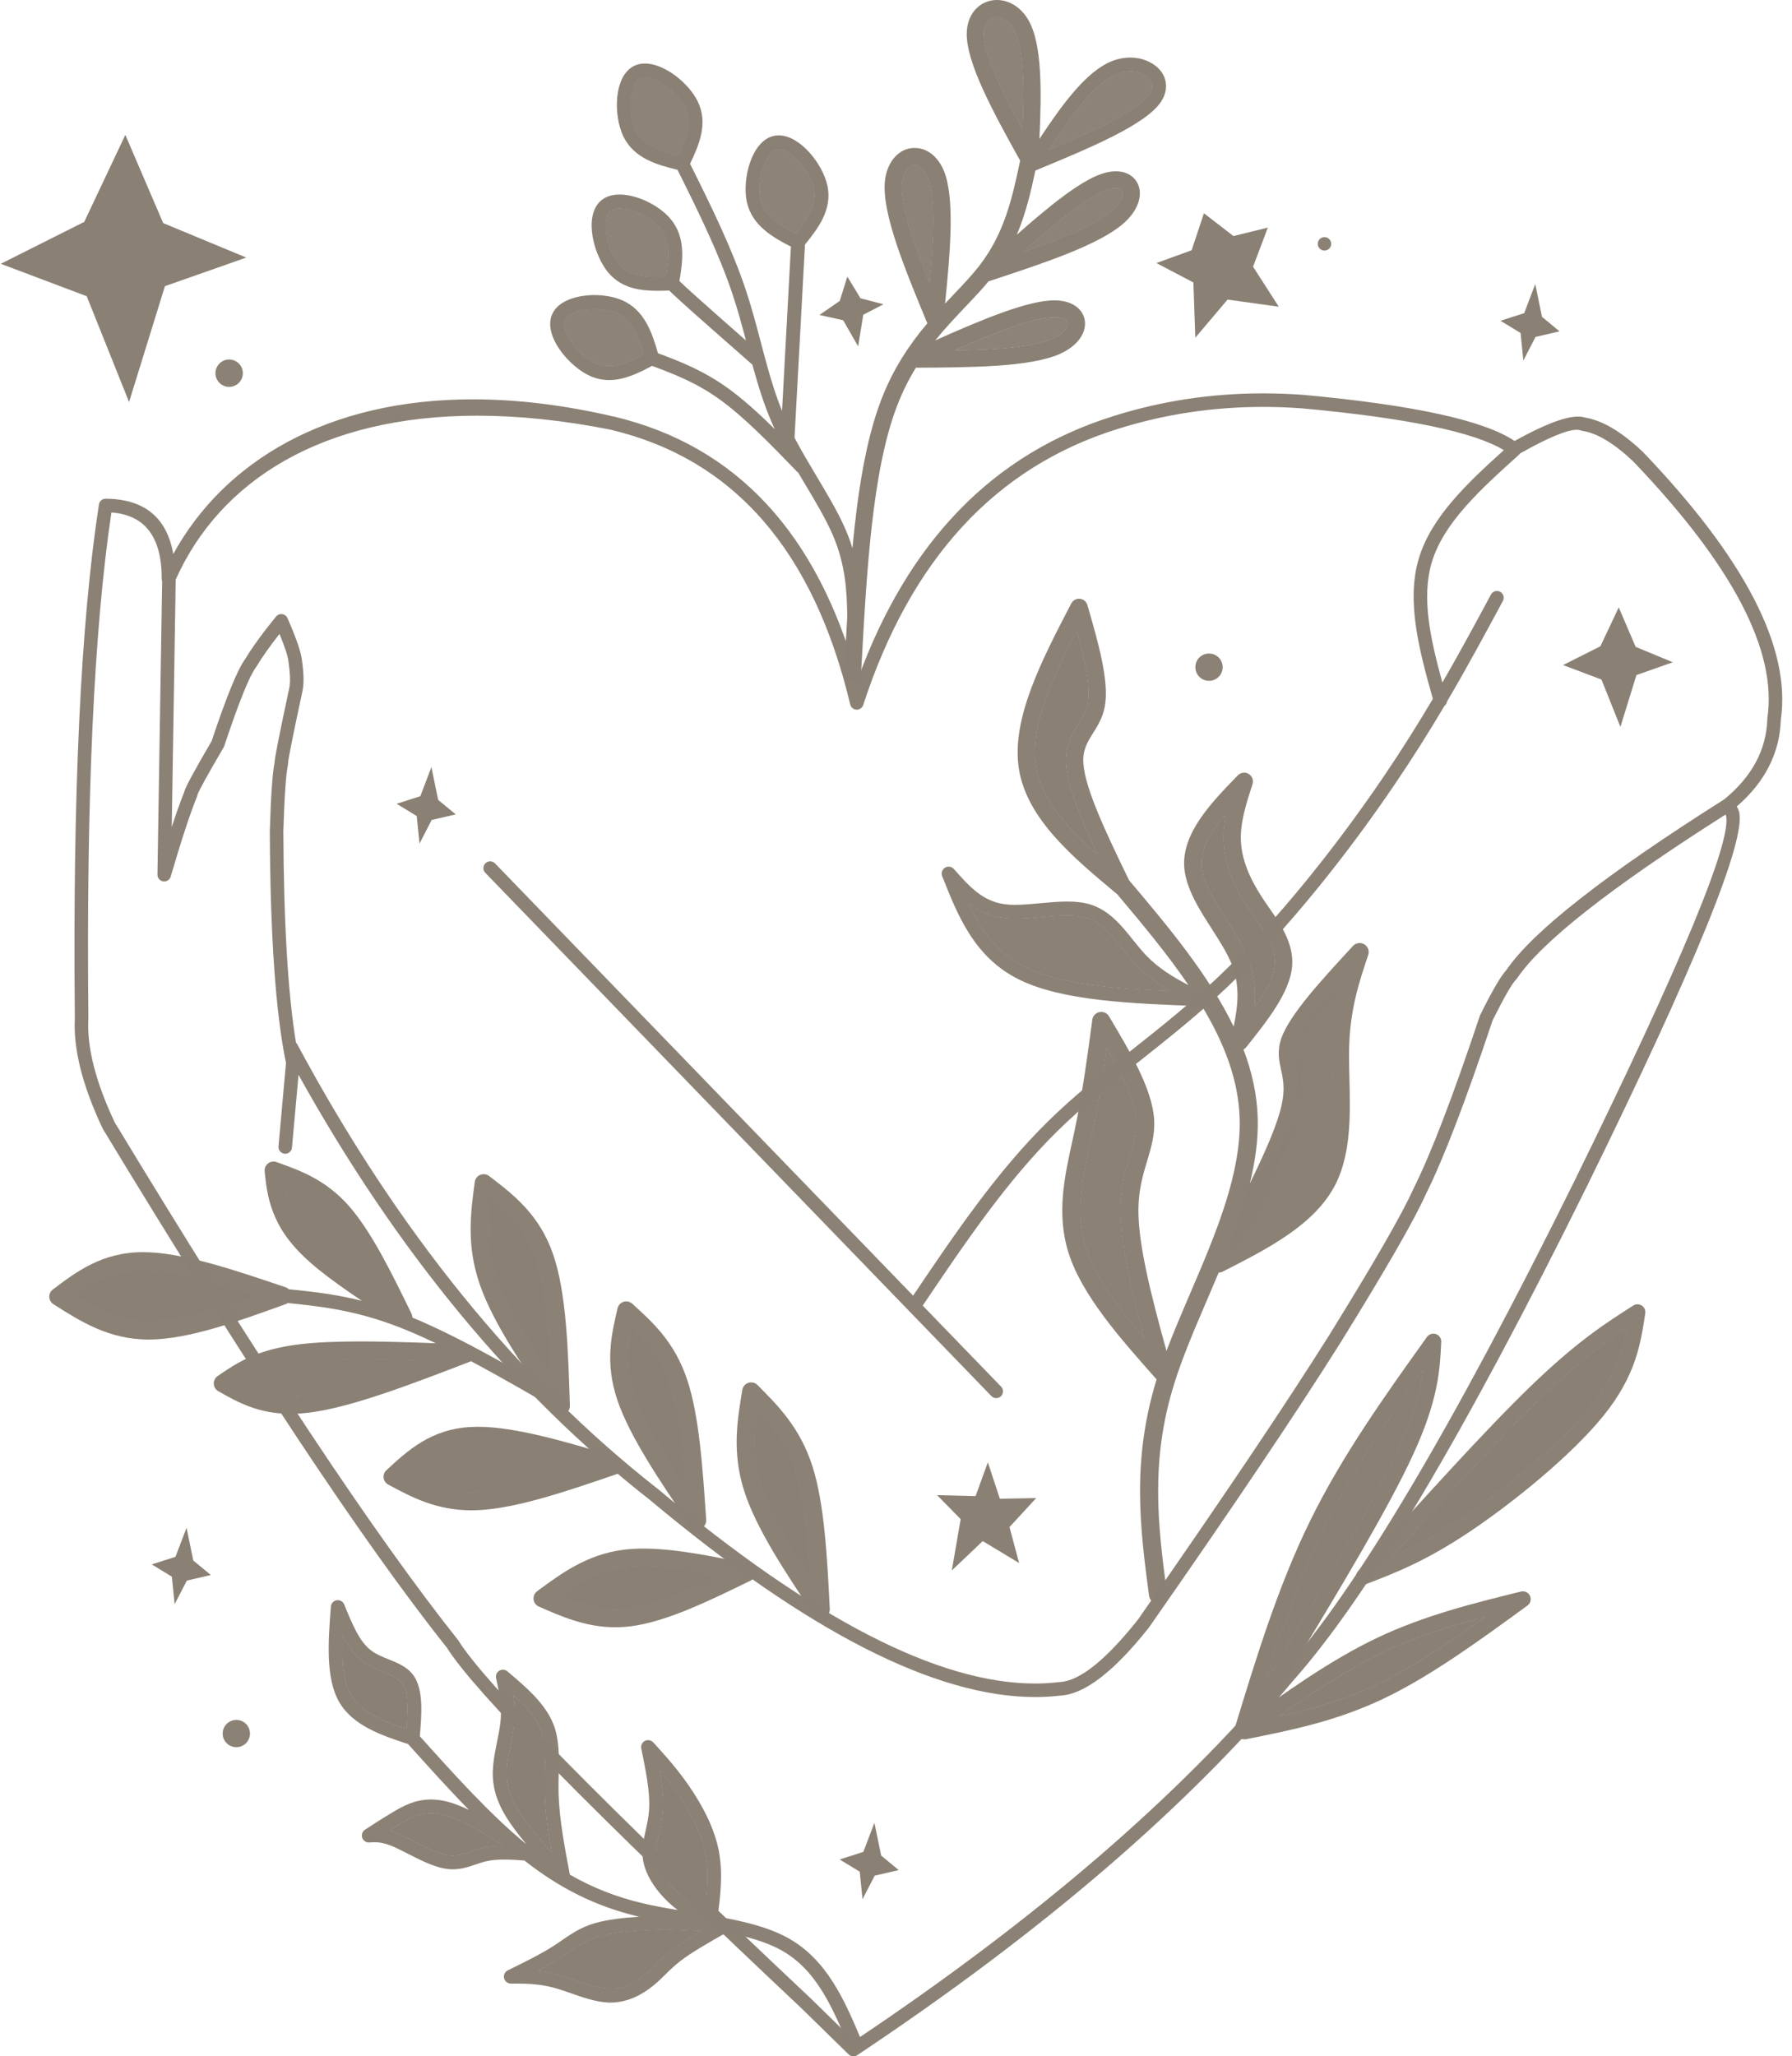 <?xml version="1.0" encoding="UTF-8" standalone="no"?><svg xmlns="http://www.w3.org/2000/svg" xmlns:xlink="http://www.w3.org/1999/xlink" fill="#8a8074" height="921" preserveAspectRatio="xMidYMid meet" version="1" viewBox="168.3 429.1 802.6 921.4" width="803" zoomAndPan="magnify"><g><g id="change1_18"><path d="M717.482,793.918L717.371,793.931C710.536,802.003,706.031,809.533,706.608,817.23C707.146,824.395,712.058,832.251,717.751,841.144L717.755,841.149L717.859,841.311L717.859,841.311L717.965,841.476C721.237,846.588,724.679,851.983,726.917,857.268L726.918,857.27C730.391,865.464,730.917,873.214,730.226,880.54L730.373,880.597L730.374,880.596L730.375,880.594C735.446,873.449,739.011,866.966,739.423,861.237C739.926,854.26,735.669,847.837,730.332,840.136L730.328,840.134L730.329,840.129L730.311,840.103L730.293,840.078C729.176,838.464,728.033,836.814,726.949,835.148L726.945,835.146L726.946,835.141C720.897,825.824,716.864,816.171,716.433,806.274C716.252,802.139,716.711,798.033,717.516,794.003L717.485,793.921 Z"/></g><g fill-opacity="0.992" id="change1_3"><path d="M650.583,711.896L650.583,711.897C654.266,725.217,656.888,736.866,655.513,744.242C654.869,747.698,653.301,750.267,651.318,753.435C648.539,757.873,645.195,763.137,645.796,771.794C646.487,781.747,652.562,796.424,659.774,811.832L659.774,811.833C645.758,799.325,634.699,786.894,632.42,772.353C629.734,755.207,639.069,734.396,650.577,711.896 Z M602.228,833.947C606.448,837.172,611.39,839.67,617.556,840.482L617.496,840.473L617.557,840.483C619.331,840.716,621.17,840.806,623.025,840.806C626.835,840.806,630.892,840.425,634.796,840.062L634.796,840.063C638.817,839.687,642.689,839.329,646.31,839.329C649.486,839.329,652.309,839.608,654.716,840.321C661.286,842.269,665.781,847.716,670.981,854.195L670.981,854.196C672.957,856.658,675.034,859.25,677.294,861.598C681.872,866.357,687.102,870.017,692.505,873.157L692.505,873.158C666.663,872.018,642.795,870.016,627.422,862.362C614.764,856.06,607.774,845.813,602.223,833.947 Z M717.436,793.989C716.63,798.022,716.17,802.136,716.351,806.278C716.784,816.195,720.824,825.861,726.878,835.185L726.878,835.186C727.972,836.871,729.134,838.548,730.262,840.176C735.605,847.887,739.843,854.286,739.342,861.231C738.931,866.933,735.38,873.399,730.308,880.548L730.308,880.549C730.999,873.212,730.472,865.446,726.993,857.235L726.993,857.235C724.702,851.829,721.154,846.307,717.82,841.099C712.123,832.201,707.226,824.363,706.69,817.224C706.115,809.564,710.597,802.057,717.429,793.989 Z M768.299,871.79C766.326,879.584,764.866,888.251,764.627,898.711C764.527,903.125,764.645,907.854,764.763,912.6C765.15,928.191,765.449,943.942,759.545,955.837C753.28,968.46,739.754,977.256,723.844,985.745L723.844,985.746C735.896,962.751,747.134,940.37,750.321,926.327C752.405,917.147,751.143,911.328,750.133,906.698L750.133,906.698C749.28,902.786,748.814,900.412,750.002,897.007C752.142,890.876,759.264,881.955,768.292,871.79 Z M664.065,898.765C671.112,911.046,676.649,922.196,677.227,931.182C677.562,936.379,676.223,940.983,674.428,946.971L674.428,946.972C672.498,953.411,670.202,961.027,670.162,971.247C670.104,986.338,675.016,1007.056,680.822,1028.496L680.822,1028.497C668.889,1014.515,658.798,1001.06,654.672,988.057C649.908,973.043,653.043,958.288,656.432,942.76L656.432,942.76C656.823,940.966,657.213,939.182,657.592,937.381C660.361,924.226,662.311,911.416,664.059,898.765 Z M651.644,697.388C650.195,697.388,648.85,698.193,648.172,699.497C635.242,724.374,621.162,751.077,624.686,773.565C628.241,796.252,649.48,813.71,668.801,829.836L668.794,829.837C680.342,843.509,691.513,856.969,700.73,870.544L700.73,870.545C693.72,866.871,687.222,862.903,681.798,857.265C679.767,855.155,677.864,852.787,675.855,850.284L675.855,850.285C670.926,844.14,665.261,836.928,656.492,834.329C653.283,833.378,649.795,833.079,646.31,833.079C642.346,833.079,638.177,833.47,634.216,833.839L634.216,833.84C630.248,834.208,626.49,834.556,623.025,834.556C621.383,834.556,619.842,834.477,618.423,834.293L618.417,834.294L618.372,834.286C608.462,832.98,602.427,826.299,595.552,818.5C594.941,817.806,594.079,817.442,593.206,817.442C592.646,817.442,592.08,817.592,591.574,817.903C590.279,818.697,589.743,820.308,590.304,821.72C597.231,839.161,604.579,857.971,624.637,867.957C644.221,877.707,675.731,878.817,706.101,879.952C706.141,879.953,706.18,879.954,706.219,879.954C706.396,879.954,706.57,879.939,706.74,879.91L706.747,879.911C716.634,896.289,723.183,912.94,723.662,930.427C723.992,942.437,721.452,955.049,717.376,967.997C713.121,981.512,707.276,995.15,701.475,1008.679L701.475,1008.679C697.754,1017.353,694.045,1025.998,690.856,1034.432L690.856,1034.433C684.102,1010.016,678.206,987.039,678.267,971.278C678.301,962.325,680.277,955.686,682.192,949.298L682.192,949.299C683.928,943.505,685.758,937.535,685.316,930.661C684.426,916.848,674.293,899.995,665.101,884.515C664.361,883.269,663.027,882.531,661.617,882.531C661.348,882.531,661.077,882.558,660.806,882.613C659.115,882.958,657.828,884.336,657.6,886.047C655.395,902.529,653.211,918.848,649.661,935.712C649.291,937.467,648.904,939.245,648.514,941.032L648.514,941.032C645.196,956.233,641.427,973.114,646.947,990.508C653.006,1009.602,670.187,1028.88,686.424,1047.21C686.427,1047.214,686.431,1047.218,686.434,1047.222L686.428,1047.223C675.073,1084.007,679.128,1114.485,683.038,1144.154C683.307,1146.193,685.048,1147.677,687.05,1147.677C687.227,1147.677,687.405,1147.666,687.585,1147.642C689.804,1147.35,691.365,1145.314,691.073,1143.095C687.128,1113.159,683.33,1084.045,694.447,1048.732C698.107,1037.104,703.396,1024.762,708.923,1011.873L708.923,1011.873C710.696,1007.739,712.492,1003.553,714.257,999.331L714.25,999.332C714.874,999.331,715.502,999.186,716.084,998.89C735.913,988.788,757.639,977.908,766.805,959.44C773.777,945.394,773.238,927.418,772.865,912.399C772.746,907.611,772.635,903.079,772.73,898.896C773.128,881.447,777.127,869.449,781.293,856.996C781.899,855.184,781.157,853.195,779.512,852.222C778.869,851.843,778.158,851.658,777.451,851.658C776.349,851.658,775.26,852.107,774.471,852.964L774.245,853.208L774.245,853.209C760.742,867.853,746.08,883.649,742.35,894.337C740.345,900.082,741.352,904.47,742.215,908.424L742.215,908.425C743.135,912.648,744.109,917.082,742.418,924.533C740.474,933.094,735.129,945.356,728.222,959.378L728.222,959.379C730.624,949.612,732.028,939.825,731.764,930.205C731.474,919.621,729.161,909.37,725.387,899.393L725.381,899.394C725.826,899.147,726.23,898.812,726.562,898.394L726.69,898.233L726.69,898.234C735.812,886.761,746.34,873.745,747.201,861.798C747.938,851.568,741.657,842.787,736.739,835.688C735.597,834.04,734.506,832.466,733.486,830.894L733.486,830.894C727.865,822.238,724.572,813.941,724.223,805.935C723.868,797.807,726.483,789.559,729.415,780.472C729.977,778.727,729.263,776.825,727.69,775.882C727.061,775.506,726.361,775.322,725.667,775.322C724.625,775.322,723.594,775.735,722.83,776.527C711.399,788.376,697.66,802.191,698.833,817.814C699.55,827.363,705.863,837.035,711.184,845.347C714.613,850.703,717.758,855.637,719.738,860.309L719.738,860.31C723.949,870.246,723.001,879.367,720.962,889.117L720.962,889.118C709.879,866.111,691.815,844.5,674.056,823.504L674.05,823.505C663.78,802.325,654.391,782.567,653.605,771.252C653.19,765.275,655.269,761.876,657.953,757.589C659.889,754.496,662.26,750.772,663.209,745.676C665.33,734.292,660.078,716.445,655.406,700.22C654.963,698.681,653.627,697.567,652.034,697.408C651.903,697.395,651.773,697.388,651.644,697.388 Z"/></g><g id="change1_21"><path d="M650.624,711.822L650.506,711.853C639.0,734.35,629.648,755.188,632.339,772.365C634.623,786.938,645.703,799.386,659.718,811.894L659.84,811.878L659.841,811.877L659.847,811.797C652.636,796.391,646.571,781.733,645.878,771.797L645.875,771.797L645.877,771.788C645.283,763.229,648.556,758.0,651.319,753.586L651.387,753.479L651.387,753.479L651.389,753.476L651.388,753.477C653.37,750.31,654.947,747.73,655.593,744.257L655.593,744.258C656.972,736.857,654.343,725.187,650.66,711.87L650.626,711.823 Z"/></g><g fill-opacity="0.992" id="change1_40"><path d="M734.156,611.432C740.009,611.432,745.919,611.654,751.887,612.096L751.881,612.097C798.605,616.413,828.677,622.651,842.098,630.811L842.09,630.812C825.91,645.403,809.441,660.829,803.926,679.517C798.241,698.78,804.321,721.051,810.274,742.272L810.266,742.273C803.608,753.515,796.325,765.145,787.97,777.446C767.622,807.406,740.969,841.276,714.348,866.584C701.15,879.13,687.934,889.6,675.08,899.78C662.056,910.095,649.368,920.14,637.681,931.636C614.846,954.098,595.929,981.999,577.264,1009.677L577.264,1009.678L389.852,815.993L389.852,815.992C389.257,815.378,388.465,815.068,387.672,815.068C386.912,815.068,386.151,815.352,385.562,815.922C384.358,817.087,384.327,819.007,385.492,820.211L612.355,1054.668L612.355,1054.667C612.95,1055.282,613.742,1055.591,614.535,1055.591C615.295,1055.591,616.055,1055.307,616.644,1054.737C617.848,1053.572,617.88,1051.652,616.715,1050.448L581.579,1014.137L581.574,1014.138C600.543,986.006,619.318,958.208,641.935,935.961C653.351,924.732,665.778,914.886,678.846,904.536C691.68,894.372,705.103,883.743,718.528,870.981C745.569,845.273,772.495,811.028,792.989,780.855C801.409,768.457,808.75,756.736,815.452,745.422L815.444,745.423C816.083,744.944,816.508,744.23,816.626,743.444L816.619,743.445C825.755,727.912,833.724,713.123,841.673,698.373C842.467,696.899,841.916,695.059,840.441,694.264C839.984,694.017,839.491,693.9,839.005,693.9C837.925,693.9,836.88,694.478,836.332,695.495C829.317,708.513,822.319,721.499,814.54,734.963L814.54,734.964C809.182,715.421,805.086,697.018,809.745,681.235C814.976,663.508,831.388,648.608,848.805,632.928C849.017,632.737,849.196,632.523,849.341,632.293L849.333,632.294C861.933,625.22,870.411,621.683,874.765,621.683C875.493,621.683,876.106,621.782,876.603,621.98L876.603,621.979C876.82,622.065,877.045,622.126,877.275,622.16C883.896,623.15,891.558,627.769,900.261,636.016L900.256,636.017C944.634,682.432,964.634,720.671,960.257,750.732L960.257,750.733C960.24,750.847,960.23,750.964,960.227,751.08C959.823,765.079,953.331,777.181,940.75,787.387L940.741,787.388C940.712,787.404,940.683,787.422,940.655,787.44Q860.764,837.933,843.162,863.865L843.154,863.866Q839.607,867.618,831.526,883.812L831.526,883.811C831.463,883.939,831.408,884.071,831.363,884.206Q813.233,938.542,801.534,961.85L801.534,961.849C801.513,961.89,801.494,961.931,801.475,961.973Q794.115,978.457,763.823,1027.354L763.823,1027.355Q734.522,1073.946,678.065,1154.845L678.058,1154.846Q656.316,1182.179,642.937,1182.821L642.937,1182.82C642.864,1182.823,642.79,1182.83,642.717,1182.839Q637.444,1183.477,631.884,1183.477Q567.013,1183.477,463.063,1096.48L462.985,1096.417Q368.607,1022.57,301.215,897.101L301.215,897.1C301.056,896.803,300.855,896.544,300.623,896.326L300.62,896.327Q295.224,863.611,294.95,801.6L294.951,801.601Q295.658,778.275,296.993,771.86L296.993,771.859C297.042,771.626,297.063,771.388,297.055,771.15L297.054,771.151Q297.122,768.491,303.542,738.665L303.542,738.663Q304.565,733.894,303.29,724.934L303.288,724.935Q302.707,719.539,296.802,706.077L296.802,706.077C296.378,705.109,295.481,704.432,294.434,704.289C294.297,704.271,294.16,704.262,294.024,704.262C293.12,704.262,292.254,704.666,291.673,705.378Q282.579,716.536,277.688,724.653L277.685,724.654Q272.728,731.447,262.78,761.218L262.778,761.219Q251.415,780.605,250.532,783.837L250.532,783.837Q250.483,784.014,250.449,784.184L250.447,784.185Q248.013,790.22,244.917,799.707L244.917,799.708L246.697,688.791L246.694,688.792C266.636,644.337,312.453,615.37,381.933,615.37C400.358,615.37,420.446,617.407,442.158,621.732L441.798,621.67L441.793,621.671C496.914,634.805,532.674,675.839,549.073,744.769L549.073,744.768C549.387,746.09,550.543,747.042,551.9,747.097C551.942,747.099,551.984,747.1,552.025,747.1C553.333,747.1,554.5,746.259,554.908,745.006C576.213,679.638,614.193,638.419,668.849,621.351L668.859,621.348C689.771,614.738,711.537,611.432,734.156,611.432 Z M217.872,658.74C232.977,659.841,240.495,669.792,240.427,688.594L240.427,688.595C240.425,688.967,240.492,689.328,240.617,689.663L240.615,689.663L238.508,820.99L238.508,820.991C238.484,822.508,239.586,823.81,241.087,824.037C241.24,824.06,241.393,824.072,241.543,824.072C242.871,824.072,244.07,823.198,244.453,821.89Q251.61,797.423,256.209,786.119L256.209,786.118C256.308,785.875,256.375,785.62,256.408,785.36L256.406,785.361Q257.227,782.675,268.176,764.006L268.176,764.005C268.283,763.823,268.37,763.631,268.437,763.431Q278.259,733.998,282.649,728.144L282.649,728.143C282.712,728.06,282.77,727.974,282.823,727.885Q286.627,721.552,293.221,713.152L293.224,713.153Q296.87,721.996,297.256,725.584L297.269,725.69Q298.411,733.654,297.61,737.391L297.61,737.392Q291.116,767.564,290.99,770.95L290.988,770.951Q289.59,778.124,288.884,801.522L288.883,801.626Q289.194,872.142,296.139,905.421L296.136,905.422L292.773,942.778L292.773,942.779C292.623,944.446,293.854,945.92,295.522,946.07C295.615,946.078,295.707,946.082,295.798,946.082C297.35,946.082,298.674,944.897,298.815,943.321L301.749,910.731L301.752,910.732Q367.955,1029.763,459.247,1101.195L459.245,1101.196Q564.826,1189.538,631.985,1189.538Q637.805,1189.538,643.337,1188.874L643.331,1188.876Q659.465,1188.011,682.919,1158.48L682.919,1158.479C682.958,1158.43,682.995,1158.38,683.031,1158.329Q739.59,1077.285,768.97,1030.566L768.981,1030.549Q799.376,981.484,806.959,964.57L806.956,964.571Q818.823,940.929,837.034,886.377L837.026,886.378Q844.906,870.598,847.648,867.947L847.648,867.946C847.801,867.798,847.938,867.634,848.057,867.457Q864.471,843.018,941.14,794.316L941.131,794.316C941.227,794.3,941.324,794.28,941.42,794.254C941.489,794.236,941.553,794.221,941.61,794.21L941.619,794.211C941.633,794.254,941.646,794.302,941.66,794.355L941.66,794.356C944.589,805.514,921.949,860.166,873.739,958.31L873.739,958.311C819.499,1068.028,775.944,1141.325,743.077,1178.201L743.013,1178.275C696.518,1233.955,632.467,1289.072,550.862,1343.625L550.862,1343.626L531.68,1324.868L531.638,1324.827C437.792,1236.514,385.067,1182.994,373.463,1164.267L373.463,1164.266C373.4,1164.165,373.332,1164.067,373.257,1163.974C335.758,1116.861,284.463,1039.559,219.374,932.067L219.373,932.068C210.769,913.839,206.825,898.339,207.538,885.567L207.538,885.566C207.542,885.499,207.544,885.433,207.543,885.366C206.559,787.021,210.001,711.479,217.87,658.74 Z M734.149,605.365C710.911,605.365,688.538,608.765,667.03,615.563L667.03,615.564C613.131,632.398,574.939,671.715,552.452,733.513L552.452,733.514C534.458,668.081,498.037,628.833,443.189,615.767L443.189,615.766C443.065,615.736,442.938,615.73,442.814,615.701C420.242,610.471,399.25,608.042,379.941,608.042C314.439,608.042,268.308,635.992,245.611,677.359L245.611,677.36C242.7,660.951,232.596,652.688,215.298,652.572L215.298,652.571C215.291,652.571,215.284,652.571,215.277,652.571C213.782,652.571,212.508,653.662,212.28,655.142C204.075,708.303,200.474,785.04,201.476,885.353L201.474,885.354C200.733,899.156,204.891,915.634,213.948,934.788L213.948,934.788C213.993,934.882,214.042,934.973,214.096,935.062C279.306,1042.763,330.747,1120.287,368.417,1167.635L368.414,1167.636C380.508,1186.965,433.531,1240.835,527.48,1329.246L527.479,1329.247L548.378,1349.684L548.38,1349.685C548.955,1350.247,549.723,1350.547,550.502,1350.547C551.08,1350.547,551.664,1350.382,552.181,1350.038C635.212,1294.74,700.355,1238.806,747.608,1182.238L747.606,1182.239C780.838,1144.953,824.697,1071.204,879.181,960.992L879.185,960.985C928.058,861.488,950.84,805.432,947.529,792.815L947.528,792.816C947.297,791.933,946.956,791.166,946.507,790.514L946.507,790.513C946.503,790.508,946.499,790.502,946.496,790.496L946.486,790.497C959.181,779.525,965.779,766.531,966.283,751.515L966.274,751.516C970.887,719.494,950.309,679.562,904.54,631.719L904.54,631.718C904.505,631.682,904.47,631.647,904.434,631.613C894.937,622.613,886.29,617.478,878.493,616.21L878.485,616.211C877.593,615.913,876.554,615.764,875.367,615.764C869.493,615.764,860.007,619.409,846.91,626.698L846.91,626.699C833.237,617.489,801.73,610.606,752.39,606.051L752.335,606.046C746.216,605.592,740.153,605.365,734.149,605.365 Z"/></g><g id="change1_1"><path d="M614.855,436.8C614.951,436.8,615.047,436.803,615.143,436.807L615.143,436.808C615.272,436.814,615.402,436.824,615.533,436.839C617.718,437.088,620.43,438.582,622.427,442.183C626.978,450.386,627.141,467.335,626.353,487.099C616.381,468.741,608.574,452.713,609.027,443.703C609.279,438.696,612.163,436.8,614.855,436.8 Z M674.621,461.089C675.184,461.089,675.735,461.121,676.268,461.182C682.039,461.838,684.768,465.382,684.438,468.279C684.344,469.106,684.024,470.073,683.327,471.153L683.327,471.153C678.487,478.654,659.808,487.2,638.034,496.337C648.673,480.136,658.703,466.376,668.375,462.368C670.527,461.476,672.654,461.089,674.621,461.089 Z M457.04,463.802C462.63,463.802,471.722,470.376,475.101,477.282C478.347,483.916,475.924,490.613,472.162,498.693L472.157,498.694C472.083,498.724,472.01,498.757,471.938,498.793C471.925,498.799,471.912,498.806,471.899,498.812C463.151,496.596,456.273,494.217,453.004,487.537L453.004,487.537C452.964,487.456,452.927,487.377,452.888,487.295L452.888,487.294C448.775,478.528,450.858,466.155,455.045,464.19L455.045,464.19C455.555,463.951,456.21,463.802,457.04,463.802 Z M517.034,495.992C522.167,495.992,530.819,504.951,532.721,513.476C534.341,520.733,530.358,526.713,524.754,533.754C516.681,529.523,510.473,525.602,508.842,518.293L508.841,518.293C508.821,518.203,508.804,518.122,508.785,518.03L508.785,518.03C506.83,508.546,511.743,497,516.273,496.066C516.507,496.018,516.76,495.992,517.034,495.992 Z M668.17,513.441C668.447,513.441,668.701,513.456,668.934,513.483C670.888,513.705,671.483,514.648,671.3,516.257C671.114,517.887,669.967,520.437,666.891,523.234C659.747,529.732,644.436,535.825,626.51,542.005C641.885,528.306,655.596,517.037,664.334,514.149C665.904,513.63,667.18,513.441,668.17,513.441 Z M445.713,522.511C451.471,522.511,459.526,526.301,463.64,531.09L463.64,531.091C468.307,536.523,467.986,543.458,466.688,551.926L466.684,551.927C466.628,551.956,466.573,551.986,466.519,552.019C466.051,552.3,465.684,552.684,465.428,553.125L465.424,553.126C464.525,553.149,463.638,553.164,462.761,553.164C455.403,553.164,449.576,552.095,445.491,547.34C439.209,540.028,437.801,526.926,441.384,523.744C442.19,523.029,443.583,522.511,445.713,522.511 Z M578.074,503.156C578.182,503.156,578.287,503.161,578.386,503.172L578.388,503.172C578.399,503.173,578.416,503.175,578.427,503.176C579.932,503.347,582.237,504.603,583.883,508.592C587.494,517.34,586.616,535.253,584.684,556.004C577.127,537.133,571.367,520.575,572.353,511.004C572.987,504.844,576.157,503.156,578.074,503.156 Z M640.543,571.277C642.606,571.277,644.065,571.626,645.024,572.062C646.814,572.877,647.09,573.957,646.419,575.431C645.739,576.925,643.861,578.996,640.072,580.708C631.272,584.684,614.828,585.755,595.869,586.102L595.869,586.103C614.721,577.815,631.241,571.327,640.443,571.277C640.476,571.277,640.51,571.277,640.543,571.277 Z M434.432,567.558C438.072,567.558,441.637,568.202,444.375,569.391C451.246,572.372,453.925,579.211,456.557,587.938L456.553,587.939C450.948,590.879,445.974,593.162,441.036,593.162C439.087,593.162,437.135,592.799,435.139,591.933C426.295,588.095,419.309,576.922,421.145,572.495L421.145,572.495C422.213,569.921,427.253,567.558,434.432,567.558 Z M614.827,429.098C607.686,429.098,601.773,434.613,601.335,443.316C600.662,456.707,613.376,479.682,625.255,501.089L625.249,501.09C621.751,517.742,618.241,533.503,607.121,547.96C603.809,552.266,599.797,556.492,595.323,561.197C594.105,562.479,592.86,563.788,591.596,565.135C593.991,541.562,595.996,517.601,591.056,505.631C588.659,499.824,584.375,496.044,579.304,495.466C579.258,495.461,579.228,495.458,579.181,495.453L579.181,495.454C578.759,495.41,578.341,495.388,577.929,495.388C570.879,495.388,565.515,501.654,564.634,510.209C563.147,524.651,573.72,549.931,583.412,573.415C583.49,573.604,583.581,573.785,583.685,573.955L583.68,573.956C576.032,582.995,568.455,593.902,562.921,608.391C556.104,626.242,552.432,649.48,550.067,674.761L550.067,674.762C549.261,672.111,548.289,669.413,547.115,666.66L547.115,666.66C547.004,666.4,546.891,666.14,546.777,665.879C543.539,658.492,538.913,650.755,534.229,642.911C530.768,637.115,527.258,631.232,524.118,625.239L524.113,625.24L528.775,539.095C528.781,538.972,528.781,538.85,528.773,538.73L528.768,538.731C534.543,531.591,541.246,523.013,538.813,512.116C536.668,502.504,526.58,489.75,517.034,489.75C516.362,489.75,515.686,489.814,515.013,489.953L515.013,489.954C504.719,492.075,500.646,509.463,502.671,519.29L502.671,519.291C502.697,519.415,502.721,519.528,502.75,519.653L502.749,519.654C505.115,530.251,514.374,535.427,522.499,539.622L522.495,539.623L518.51,613.247C517.29,610.237,516.188,607.185,515.167,604.095C512.851,597.086,510.963,589.92,509.025,582.562C507.048,575.057,505.021,567.355,502.462,559.61C496.179,540.595,486.732,521.439,477.278,502.5L477.273,502.501C481.192,494.264,485.564,484.462,480.708,474.539C476.646,466.236,465.743,457.56,457.04,457.56C455.467,457.56,453.878,457.843,452.394,458.539C442.878,463.004,442.975,480.863,447.237,489.946L447.237,489.947C447.29,490.059,447.343,490.17,447.397,490.281L447.397,490.282C452.239,500.176,462.678,502.99,471.646,505.186L471.642,505.187C481.138,524.212,490.401,543.004,496.535,561.568C498.75,568.273,500.563,574.966,502.334,581.668C492.292,572.847,483.05,564.705,477.764,559.918L477.764,559.919C475.129,557.532,473.518,556.013,472.522,555.03L472.518,555.031C474.033,545.957,475.512,535.331,468.375,527.022C463.16,520.951,453.416,516.269,445.713,516.269C442.707,516.269,439.595,516.985,437.24,519.077C429.382,526.054,434.149,543.717,440.756,551.408C446.736,558.368,455.066,559.406,462.761,559.406C464.49,559.406,466.233,559.352,467.945,559.289L467.949,559.29C469.1,560.438,470.838,562.068,473.574,564.545L473.574,564.546C480.119,570.473,492.646,581.472,505.221,592.51L505.216,592.511C506.455,597.05,507.761,601.577,509.24,606.053C510.661,610.354,512.248,614.628,514.101,618.855L514.101,618.856C514.469,619.694,514.846,620.53,515.233,621.363L515.233,621.364C508.142,614.383,501.066,607.944,494.163,602.987C483.304,595.189,472.938,591.096,462.911,587.381L462.906,587.382C460.295,578.484,457.031,568.079,446.86,563.665C443.165,562.061,438.716,561.316,434.432,561.316C427.186,561.316,418.094,563.556,415.379,570.104L415.379,570.105C411.354,579.811,423.352,593.622,432.654,597.659C435.471,598.881,438.273,599.404,441.036,599.404C447.895,599.404,454.436,596.137,460.243,593.051L460.247,593.052C470.367,596.795,480.202,600.646,490.522,608.058C501.598,616.012,513.304,628.107,525.283,640.5C525.439,640.662,525.609,640.803,525.789,640.924L525.784,640.925C526.818,642.675,527.851,644.405,528.87,646.111C533.607,654.044,538.01,661.427,541.06,668.385L541.06,668.386C541.164,668.622,541.273,668.873,541.373,669.108L541.373,669.108C546.9,682.071,547.603,693.684,547.762,705.569L547.757,705.57C547.249,713.852,546.799,722.206,546.349,730.527C546.235,732.624,547.843,734.416,549.94,734.53C550.01,734.534,550.08,734.536,550.149,734.536C552.155,734.536,553.833,732.966,553.943,730.938C556.423,685.109,558.894,640.256,570.027,611.105C572.486,604.665,575.374,598.985,578.518,593.866L578.513,593.867C603.523,593.732,629.937,593.615,643.197,587.624C648.075,585.421,651.655,582.249,653.327,578.574C655.741,573.268,653.755,567.697,648.167,565.154C646.002,564.169,643.42,563.687,640.542,563.687C640.495,563.687,640.449,563.687,640.402,563.688C628.587,563.752,608.087,572.294,587.205,581.632C591.699,576.054,596.37,571.135,600.836,566.438C604.446,562.64,607.986,558.92,611.126,555.128L611.12,555.129C611.295,555.097,611.47,555.053,611.643,554.996C635.612,547.076,661.12,538.743,671.998,528.849C675.958,525.247,678.384,521.126,678.841,517.115C679.5,511.322,675.892,506.636,669.792,505.942C669.263,505.882,668.722,505.852,668.17,505.852C666.216,505.852,664.126,506.225,661.953,506.943C652.251,510.149,638.329,521.389,623.759,534.281C627.803,524.742,630.071,515.016,632.087,505.521L632.082,505.522C656.029,495.6,681.744,485.02,688.527,474.508C689.676,472.726,690.372,470.863,690.586,468.979C691.475,461.167,684.384,455.877,676.968,455.033C676.201,454.946,675.417,454.901,674.621,454.901C671.84,454.901,668.908,455.449,666.006,456.651C654.842,461.278,644.083,475.893,633.891,491.355C634.861,470.342,635.162,449.263,629.162,438.447C626.136,432.992,621.406,429.757,616.404,429.187C616.113,429.154,615.822,429.13,615.53,429.116L615.53,429.117C615.294,429.104,615.06,429.098,614.827,429.098 Z"/></g><g id="change1_32"><path d="M506.218,1080.206C505.743,1073.61,506.312,1067.369,507.22,1061.065C507.232,1060.981,507.306,1060.919,507.391,1060.922C507.45,1060.924,507.501,1060.956,507.529,1061.004L507.53,1061C514.534,1068.4,520.751,1076.377,524.637,1088.528C527.985,1098.995,529.652,1112.713,530.741,1127.836C530.923,1130.354,531.098,1133.06,531.253,1135.639L531.249,1135.689L531.248,1135.693C531.233,1135.758,531.18,1135.807,531.114,1135.819C531.048,1135.83,530.982,1135.801,530.946,1135.745C521.361,1121.054,512.976,1107.062,509.053,1094.81L509.054,1094.806C509.049,1094.799,509.045,1094.791,509.042,1094.782C507.405,1089.662,506.552,1084.842,506.218,1080.206 Z"/></g><g fill-opacity="0.992" id="change1_22"><path d="M507.512,1049.725L507.512,1049.725C516.743,1058.993,526.611,1068.845,532.139,1086.128L532.139,1086.128C537.542,1103.017,538.735,1126.925,539.917,1150.011C540.01,1151.819,538.883,1153.466,537.164,1154.035C535.445,1154.603,533.559,1153.954,532.554,1152.447L532.554,1152.447C520.012,1133.635,506.957,1114.117,501.54,1097.181L501.54,1097.181C496.007,1079.883,498.45,1065.44,500.695,1051.904C500.942,1050.416,502.001,1049.191,503.438,1048.732C504.875,1048.272,506.448,1048.656,507.512,1049.725L507.512,1049.725 M501.813,1055.4L508.63,1053.22C506.377,1066.803,504.322,1079.478,509.201,1094.731L509.201,1094.731C514.197,1110.349,526.465,1128.813,539.247,1147.986L531.884,1150.422C530.681,1126.921,529.489,1104.242,524.479,1088.579L524.479,1088.579C519.594,1073.309,511.023,1064.647,501.813,1055.4 Z"/></g><g id="change1_20"><path d="M418.978,1144.465C418.966,1144.401,418.992,1144.336,419.045,1144.299C427.886,1138.024,436.757,1132.791,448.424,1131.315C460.087,1129.837,474.684,1132.063,490.347,1135.137C490.415,1135.15,490.467,1135.204,490.479,1135.271C490.481,1135.281,490.481,1135.291,490.481,1135.302C490.481,1135.368,490.442,1135.426,490.385,1135.452L490.386,1135.452C475.487,1142.561,461.482,1148.561,449.743,1150.048C438.202,1151.509,428.723,1148.585,419.079,1144.593L418.978,1144.468 Z"/></g><g fill-opacity="0.992" id="change1_15"><path d="M501.91,1137.656L501.91,1137.656C485.516,1134.269,469.682,1131.016,456.412,1131.016L456.412,1131.016C453.603,1131.016,450.942,1131.164,448.445,1131.48L448.445,1131.48C434.343,1133.265,424.334,1140.556,413.471,1148.558L412.703,1141.671C422.979,1146.172,432.436,1150.262,443.754,1150.262L443.754,1150.262C445.68,1150.262,447.667,1150.142,449.722,1149.882L449.722,1149.882C464.184,1148.051,482.117,1139.347,500.963,1130.141L501.91,1137.656 M503.528,1129.818C505.205,1130.164,506.475,1131.538,506.689,1133.237C506.903,1134.935,506.013,1136.581,504.475,1137.332L504.475,1137.332C486.097,1146.309,466.806,1155.786,450.728,1157.822L450.728,1157.822C448.335,1158.124,446.013,1158.264,443.754,1158.264L443.754,1158.264C430.523,1158.264,419.598,1153.428,409.492,1149.002C408.183,1148.429,407.279,1147.201,407.121,1145.78C406.962,1144.36,407.574,1142.963,408.724,1142.115L408.724,1142.115C419.435,1134.225,431.003,1125.621,447.44,1123.54L447.44,1123.54C450.327,1123.175,453.329,1123.014,456.412,1123.014L456.412,1123.014C470.671,1123.014,487.382,1126.483,503.528,1129.818 Z"/></g><g id="change1_34"><path d="M350.553,1089.989C350.542,1089.932,350.563,1089.873,350.606,1089.834C358.612,1082.706,366.731,1076.941,379.581,1076.291C392.696,1075.627,410.763,1080.215,430.261,1085.895C430.323,1085.913,430.368,1085.964,430.379,1086.025C430.381,1086.038,430.382,1086.051,430.381,1086.064C430.377,1086.142,430.321,1086.206,430.245,1086.22L430.244,1086.22L430.245,1086.222C412.227,1092.256,395.334,1097.332,382.25,1097.995C369.165,1098.657,359.864,1094.871,350.641,1090.11L350.553,1089.992 Z"/></g><g id="change1_51"><path d="M442.214,1089.609L442.214,1089.609C419.576,1082.848,397.833,1076.395,382.162,1076.395L382.162,1076.395C381.279,1076.395,380.422,1076.416,379.59,1076.458L379.59,1076.458C364.585,1077.217,356.059,1084.975,346.556,1093.755L345.737,1087.325C356.039,1092.854,365.545,1097.903,379.312,1097.903L379.312,1097.903C380.269,1097.903,381.238,1097.879,382.241,1097.828L382.241,1097.828C398.133,1097.024,419.679,1089.69,442.065,1082.03L442.214,1089.609 M444.492,1081.982C446.15,1082.477,447.298,1083.987,447.332,1085.717C447.366,1087.447,446.279,1089.001,444.642,1089.561L444.642,1089.561C422.7,1097.069,399.917,1104.904,382.644,1105.778L382.644,1105.778C381.506,1105.835,380.408,1105.863,379.312,1105.863L379.312,1105.863C363.347,1105.863,352.261,1099.86,341.973,1094.338C340.839,1093.729,340.069,1092.611,339.907,1091.334C339.744,1090.057,340.209,1088.781,341.154,1087.908L341.154,1087.908C350.602,1079.179,361.026,1069.428,379.187,1068.508L379.187,1068.508C380.161,1068.459,381.157,1068.435,382.162,1068.435L382.162,1068.435C399.274,1068.435,422.332,1075.363,444.492,1081.982 Z"/></g><g id="change1_29"><path d="M450.106,1046.34C448.589,1038.061,449.414,1030.965,450.888,1023.82C450.904,1023.742,450.974,1023.686,451.054,1023.686C451.108,1023.687,451.158,1023.714,451.188,1023.757L451.189,1023.754C458.211,1030.419,464.458,1037.676,468.476,1049.545C468.479,1049.553,468.481,1049.56,468.482,1049.568L468.483,1049.565C469.862,1053.65,470.998,1058.342,471.945,1063.514C473.709,1073.135,474.786,1084.18,475.664,1095.744L475.662,1095.786L475.661,1095.79C475.649,1095.857,475.597,1095.91,475.531,1095.924C475.464,1095.938,475.395,1095.91,475.357,1095.853C465.128,1080.485,456.173,1065.993,452.134,1054.07L452.135,1054.066C452.13,1054.06,452.127,1054.052,452.124,1054.045C451.209,1051.341,450.554,1048.782,450.106,1046.34 Z"/></g><g fill-opacity="0.992" id="change1_42"><path d="M476.538,1110.637L476.538,1110.637C474.967,1087.239,473.419,1064.678,468.317,1049.599L468.317,1049.599C463.366,1034.97,455.02,1027.37,445.991,1019.204L452.557,1017.155C449.831,1028.769,447.364,1039.459,452.282,1053.991L452.282,1053.991C457.376,1069.044,470.34,1088.229,483.828,1108.128L476.538,1110.637 M484.507,1110.101C484.628,1111.901,483.527,1113.558,481.822,1114.145C480.116,1114.732,478.229,1114.102,477.217,1112.61L477.217,1112.61C463.991,1093.098,450.241,1072.874,444.717,1056.551L444.717,1056.551C439.017,1039.707,442.029,1027.056,444.782,1015.33C445.105,1013.954,446.131,1012.851,447.48,1012.43C448.829,1012.009,450.3,1012.333,451.348,1013.28L451.348,1013.28C460.44,1021.503,470.214,1030.292,475.882,1047.039L475.882,1047.039C481.397,1063.336,482.964,1087.136,484.507,1110.101 Z"/></g><g id="change1_54"><path d="M387.11,986.721C386.456,979.827,386.908,973.34,387.679,966.762L387.68,966.76C387.68,966.736,387.687,966.711,387.699,966.689L387.7,966.691C387.71,966.67,387.725,966.652,387.742,966.638L387.744,966.636C387.78,966.606,387.83,966.592,387.88,966.602C387.918,966.61,387.952,966.631,387.975,966.659L387.976,966.657C396.502,973.486,403.988,980.905,408.405,993.641C408.408,993.648,408.41,993.656,408.411,993.664L408.412,993.661C410.996,1001.125,412.574,1010.56,413.586,1021.23C414.311,1028.868,414.736,1037.009,415.058,1045.386L415.049,1045.446L415.048,1045.449C415.028,1045.509,414.975,1045.553,414.912,1045.561C414.849,1045.569,414.787,1045.542,414.752,1045.489C404.26,1029.914,394.96,1015.057,390.483,1002.146C388.597,996.705,387.573,991.606,387.11,986.721 Z"/></g><g fill-opacity="0.992" id="change1_4"><path d="M415.355,1059.262L415.355,1059.262C414.568,1033.942,413.769,1009.623,408.246,993.696L408.246,993.696C402.908,978.298,393.07,970.697,382.304,962.462L388.739,959.799C386.897,973.556,385.214,986.439,390.641,1002.091L390.641,1002.091C396.195,1018.109,409.197,1037.148,422.7,1056.862L415.355,1059.262 M423.402,1059.012C423.458,1060.799,422.328,1062.408,420.629,1062.963C418.929,1063.519,417.067,1062.887,416.057,1061.412L416.057,1061.412C402.791,1042.044,389.023,1022,383.034,1004.728L383.034,1004.728C376.918,987.089,378.919,972.473,380.76,958.73C380.95,957.308,381.884,956.094,383.21,955.545C384.537,954.996,386.055,955.195,387.195,956.067L387.195,956.067C397.958,964.299,409.649,973.165,415.853,991.058L415.853,991.058C421.874,1008.421,422.632,1034.217,423.402,1059.012 Z"/></g><g id="change1_2"><path d="M376.909,1039.56L376.909,1039.56L376.217,1039.532L376.217,1039.532C359.927,1038.859,343.771,1038.2,329.571,1038.2L329.571,1038.2C319.346,1038.2,310.258,1038.542,302.937,1039.442L302.937,1039.442C285.636,1041.569,278.029,1046.815,270.029,1052.301L269.737,1045.514L269.813,1045.557L269.816,1045.559C278.211,1050.32,285.885,1054.61,298.179,1054.61L298.179,1054.61C300.442,1054.61,302.874,1054.464,305.514,1054.139L305.514,1054.139C323.12,1051.975,348.993,1042.063,375.637,1031.822L376.909,1039.56 M377.239,1031.559C379.136,1031.637,380.717,1033.037,381.025,1034.91C381.333,1036.784,380.283,1038.616,378.51,1039.297L378.51,1039.297C352.305,1049.37,325.318,1059.774,306.491,1062.088L306.491,1062.088C303.546,1062.45,300.789,1062.619,298.179,1062.619L298.179,1062.619C283.632,1062.619,274.372,1057.35,265.865,1052.525L265.868,1052.526L265.792,1052.483C264.588,1051.8,263.822,1050.548,263.764,1049.169C263.705,1047.789,264.361,1046.477,265.5,1045.696L265.5,1045.696C273.965,1039.891,282.823,1033.846,301.959,1031.494L301.959,1031.494C309.76,1030.534,319.223,1030.191,329.571,1030.191L329.571,1030.191C343.975,1030.191,360.289,1030.858,376.547,1031.53L376.547,1031.53L377.239,1031.559 Z"/></g><g id="change1_37"><path d="M275.306,1048.705C275.294,1048.638,275.324,1048.57,275.382,1048.534C281.863,1044.464,289.474,1040.929,302.916,1039.277C316.603,1037.594,336.175,1037.873,357.353,1038.623C357.432,1038.626,357.497,1038.684,357.511,1038.76C357.513,1038.766,357.513,1038.772,357.514,1038.779C357.519,1038.854,357.474,1038.922,357.405,1038.948L357.406,1038.947C337.516,1046.394,319.088,1052.639,305.534,1054.305C291.915,1055.979,283.366,1052.983,275.423,1048.84L275.424,1048.838C275.365,1048.82,275.318,1048.771,275.307,1048.708 Z"/></g><g id="change1_24"><path d="M295.273,959.552L295.332,959.416L295.329,959.409L295.314,959.421L295.273,959.551 Z M295.923,963.85C295.585,962.414,295.324,961,295.111,959.597C295.111,959.595,295.11,959.593,295.109,959.591C295.101,959.554,295.105,959.515,295.121,959.481L295.122,959.479C295.152,959.415,295.22,959.377,295.291,959.384C295.317,959.387,295.342,959.396,295.363,959.409L295.364,959.408C303.551,962.566,311.216,966.438,318.451,974.623C325.505,982.604,332.189,994.687,338.931,1008.089C338.937,1008.101,338.941,1008.113,338.944,1008.126C338.953,1008.162,338.949,1008.2,338.933,1008.235C338.911,1008.281,338.87,1008.315,338.82,1008.326L338.818,1008.327L338.688,1008.303C328.375,1001.47,318.971,994.924,312.342,989.105C303.348,981.21,299.644,974.787,297.557,969.236C296.86,967.382,296.332,965.588,295.923,963.85 Z"/></g><g id="change1_45"><path d="M345.24,1021.255L345.24,1021.255L345.165,1021.103L345.166,1021.103C336.197,1002.748,327.571,985.193,318.326,974.734L318.326,974.734C309.351,964.579,299.714,961.085,289.199,957.323L294.508,953.16C295.068,958.59,295.594,963.536,297.714,969.177L297.714,969.177C299.79,974.7,303.478,981.102,312.452,988.98L312.452,988.98C321.619,997.027,336.115,1006.476,350.997,1016.164L345.24,1021.255 M352.403,1017.755C353.19,1019.366,352.805,1021.304,351.462,1022.491C350.119,1023.679,348.149,1023.824,346.647,1022.846L346.647,1022.846C331.962,1013.286,316.892,1003.486,307.192,994.971L307.192,994.971C297.299,986.287,292.818,978.813,290.251,971.982L290.251,971.982C287.728,965.269,287.135,959.381,286.577,953.979C286.436,952.617,287.005,951.278,288.082,950.433C289.16,949.588,290.596,949.355,291.885,949.816L291.885,949.816C302.428,953.589,313.848,957.629,324.3,969.453L324.3,969.453C334.426,980.91,343.551,999.638,352.329,1017.603L352.329,1017.603L352.403,1017.755 Z"/></g><g id="change1_57"><path d="M200.896,1009.854L200.964,1009.709C209.837,1003.254,218.744,998.062,231.842,998.007C245.317,997.952,263.285,1003.273,282.544,1009.667C282.61,1009.688,282.654,1009.748,282.658,1009.815C282.659,1009.826,282.659,1009.836,282.657,1009.847C282.649,1009.911,282.605,1009.963,282.546,1009.984L282.547,1009.983C264.753,1016.27,248.081,1021.467,234.781,1021.522C221.386,1021.577,211.266,1016.367,200.975,1009.988L200.896,1009.856 Z"/></g><g fill-opacity="0.992" id="change1_33"><path d="M293.382,1013.488L293.382,1013.488C270.178,1005.633,247.989,998.174,232.048,998.174L232.048,998.174C231.964,998.174,231.921,998.174,231.843,998.175L231.843,998.175C216.526,998.238,206.963,1005.351,196.413,1013.307L196.154,1006.748C208.186,1014.415,219.223,1021.355,234.572,1021.355L234.572,1021.355C234.664,1021.355,234.694,1021.355,234.777,1021.355L234.78,1021.355C250.704,1021.29,271.497,1013.83,293.305,1005.947L293.382,1013.488 M295.944,1005.92C297.552,1006.464,298.64,1007.965,298.658,1009.663C298.675,1011.361,297.618,1012.884,296.021,1013.461L296.021,1013.461C274.739,1021.154,252.44,1029.272,234.813,1029.345L234.816,1029.345C234.716,1029.345,234.663,1029.345,234.572,1029.345L234.572,1029.345C216.605,1029.345,203.735,1021.053,191.86,1013.486C190.756,1012.783,190.067,1011.583,190.015,1010.275C189.964,1008.966,190.557,1007.716,191.602,1006.928L191.602,1006.928C202.095,999.015,213.574,990.26,231.81,990.185L231.81,990.185C231.888,990.185,231.973,990.184,232.048,990.184L232.048,990.184C249.621,990.184,273.288,998.25,295.944,1005.92 Z"/></g><g id="change1_30"><path d="M293.762,1006.469L293.762,1006.469C310.45,1008.061,327.486,1009.678,348.898,1017.95L348.898,1017.95C370.155,1026.163,395.695,1040.933,420.922,1055.513C422.402,1056.368,422.908,1058.262,422.053,1059.742C421.197,1061.222,419.304,1061.728,417.824,1060.873L417.824,1060.873C392.447,1046.206,367.376,1031.726,346.667,1023.725L346.667,1023.725C326.112,1015.783,309.816,1014.22,293.174,1012.632C291.472,1012.47,290.224,1010.958,290.386,1009.257C290.549,1007.555,292.06,1006.307,293.762,1006.469 Z"/></g><g fill-opacity="0.992" id="change1_36"><path d="M602.223,833.859C602.192,833.859,602.164,833.874,602.148,833.9C602.132,833.926,602.13,833.958,602.143,833.985C607.698,845.858,614.699,856.127,627.383,862.442L627.385,862.443C642.777,870.105,666.665,872.106,692.501,873.247C692.503,873.247,692.504,873.247,692.505,873.247C692.552,873.247,692.591,873.211,692.594,873.164L692.594,873.163L692.55,873.081C687.156,869.946,681.937,866.294,677.369,861.55L677.363,861.551L677.358,861.537C675.117,859.208,673.058,856.642,671.093,854.194L671.05,854.14L671.05,854.141C665.854,847.665,661.343,842.193,654.741,840.237C653.691,839.925,652.557,839.695,651.34,839.534C649.75,839.325,648.071,839.24,646.319,839.24C642.741,839.24,638.855,839.595,634.788,839.974L634.788,839.975L634.566,839.994L634.566,839.995L634.343,840.015C630.621,840.362,626.743,840.716,623.035,840.716C621.152,840.716,619.316,840.625,617.568,840.395C611.42,839.585,606.492,837.094,602.282,833.877L602.229,833.859 Z"/></g><g fill-opacity="0.992" id="change1_11"><path d="M768.456,870.957C768.402,870.957,768.351,870.98,768.315,871.019C759.445,880.721,752.327,889.6,749.831,896.918C747.99,902.318,748.71,906.931,749.61,912.313L749.61,912.314L749.612,912.322L749.612,912.323C749.615,912.337,749.62,912.35,749.626,912.363L749.619,912.364L749.651,912.559L749.691,912.798C750.35,916.735,751.074,921.271,750.165,926.138C748.139,936.996,738.022,948.767,728.909,959.362L728.286,960.086L728.287,960.085L728.286,960.086L728.285,960.087C728.121,960.278,727.942,960.449,727.752,960.6C727.699,960.642,727.673,960.709,727.682,960.774L727.674,960.775C726.854,963.98,725.93,967.18,724.924,970.374C723.033,976.382,720.839,982.407,718.497,988.387C718.474,988.445,718.481,988.512,718.517,988.564C718.547,988.608,718.594,988.637,718.646,988.645L718.638,988.646C718.65,988.647,718.662,988.648,718.674,988.648C718.705,988.648,718.736,988.64,718.763,988.626L718.762,988.627C736.863,979.264,752.751,969.957,759.716,955.922C765.645,943.977,765.34,928.173,764.953,912.596L764.952,912.551L764.952,912.551L764.946,912.305L764.946,912.306C764.831,907.649,764.719,903.041,764.818,898.716C765.063,887.984,766.596,879.144,768.648,871.197L768.654,871.149L768.654,871.148C768.654,871.043,768.569,870.957,768.463,870.957 Z"/></g><g fill-opacity="0.992" id="change1_23"><path d="M664.059,898.665C664.009,898.665,663.966,898.702,663.96,898.751L663.96,898.752L663.959,898.757L663.959,898.758C662.212,911.407,660.262,924.21,657.494,937.361L657.494,937.361L657.491,937.373L657.491,937.373C657.114,939.167,656.725,940.949,656.335,942.736L656.334,942.738L656.334,942.741C652.946,958.264,649.803,973.044,654.577,988.087C658.71,1001.111,668.814,1014.581,680.746,1028.562C680.766,1028.585,680.794,1028.598,680.823,1028.598C680.834,1028.598,680.846,1028.595,680.857,1028.591C680.896,1028.577,680.923,1028.539,680.923,1028.498L680.923,1028.497L680.919,1028.47C675.112,1007.028,670.204,986.324,670.262,971.247C670.301,961.09,672.573,953.51,674.497,947.091L674.497,947.092C674.499,947.085,674.521,947.008,674.524,947L674.524,947.001L674.528,946.986L674.528,946.986C676.32,941.006,677.663,936.39,677.327,931.176C676.747,922.163,671.197,910.992,664.152,898.715L664.065,898.665 Z"/></g><g fill-opacity="0.992" id="change1_53"><path d="M716.04,728.056L716.04,728.056L716.04,728.057C716.04,731.437,713.301,734.177,709.921,734.177C706.541,734.177,703.802,731.437,703.802,728.057L703.802,728.057L703.802,728.056C703.802,724.677,706.541,721.937,709.921,721.937C713.301,721.937,716.04,724.677,716.04,728.056 Z"/></g><g id="change1_28"><path d="M605.279,1099.493L610.777,1084.354L616.163,1100.68L632.453,1100.375L620.476,1113.377L624.788,1129.487L608.488,1119.648L594.618,1132.814L598.59,1109.821L588.021,1099.061L605.279,1099.493"/></g><g fill-opacity="0.992" id="change1_38"><path d="M776.714,1133.196L776.714,1133.196C805.093,1101.709,833.606,1070.071,854.162,1050.217L854.162,1050.217C874.844,1030.241,887.536,1022.129,900.115,1014.095C901.28,1013.351,902.772,1013.356,903.931,1014.11C905.09,1014.863,905.702,1016.224,905.495,1017.591L905.495,1017.591C903.43,1031.246,901.276,1045.497,886.77,1063.467L886.77,1063.467C872.547,1081.086,846.449,1102.282,826.887,1115.38L826.887,1115.38C807.134,1128.605,793.768,1133.762,780.6,1138.842C779.078,1139.429,777.353,1138.896,776.429,1137.553C775.504,1136.209,775.622,1134.407,776.714,1133.196L776.714,1133.196 M781.949,1137.914L778.063,1132.268C791.066,1127.251,803.86,1122.317,822.966,1109.524L822.966,1109.524C842.259,1096.607,867.699,1075.872,881.286,1059.04L881.286,1059.04C894.589,1042.561,896.514,1029.845,898.527,1016.537L903.908,1020.034C891.53,1027.939,879.27,1035.764,859.058,1055.286L859.058,1055.286C838.719,1074.93,810.403,1106.344,781.949,1137.914 Z"/></g><g id="change1_27"><path d="M897.267,1024.312L897.2,1024.216L897.202,1024.207L897.202,1024.207 Z M897.376,1024.244C897.339,1024.184,897.26,1024.166,897.2,1024.203L897.199,1024.204C897.199,1024.204,897.198,1024.205,897.196,1024.205C886.84,1030.991,875.59,1039.14,858.969,1055.194C841.065,1072.486,816.985,1098.892,792.071,1126.496C792.032,1126.539,792.028,1126.602,792.057,1126.649C792.06,1126.655,792.064,1126.659,792.068,1126.665C792.109,1126.713,792.179,1126.725,792.233,1126.691L792.234,1126.691L792.234,1126.692C801.047,1122.849,810.737,1117.867,823.037,1109.631C842.334,1096.711,867.788,1075.966,881.386,1059.12C892.091,1045.859,895.442,1035.026,897.389,1024.37L897.386,1024.367C897.403,1024.329,897.401,1024.285,897.378,1024.248 Z"/></g><g id="change1_10"><path d="M806.144,1042.449C806.119,1042.417,806.081,1042.399,806.04,1042.399C806,1042.4,805.962,1042.42,805.938,1042.453C789.574,1065.457,773.788,1088.547,761.465,1113.633C750.957,1135.022,742.942,1157.911,735.534,1181.316C735.521,1181.357,735.529,1181.401,735.555,1181.433C735.562,1181.443,735.572,1181.452,735.583,1181.459C735.629,1181.492,735.69,1181.49,735.734,1181.456L735.735,1181.455L735.764,1181.423L741.565,1172.415L741.565,1172.417C741.567,1172.415,741.568,1172.413,741.569,1172.412C763.024,1136.865,784.304,1101.598,795.209,1077.825C802.416,1062.111,805.045,1051.516,806.172,1042.546L806.146,1042.452 Z"/></g><g id="change1_43"><path d="M721.333,1203.845L721.333,1203.845C731.024,1172.083,740.808,1139.989,755.254,1110.582L755.254,1110.582C769.704,1081.169,788.774,1054.531,807.639,1028.166C808.548,1026.896,810.186,1026.376,811.661,1026.889C813.137,1027.402,814.099,1028.825,814.024,1030.386L814.024,1030.389L814.019,1030.483L814.019,1030.479C813.405,1043.242,812.724,1056.236,801.498,1080.709L801.498,1080.709C790.389,1104.928,768.85,1140.602,747.492,1175.987L747.438,1176.074L727.666,1206.781C726.714,1208.259,724.817,1208.809,723.221,1208.07C721.626,1207.33,720.82,1205.527,721.333,1203.845L721.333,1203.845 M728.074,1205.901L721.741,1202.965L741.513,1172.259L741.459,1172.346C762.916,1136.796,784.192,1101.535,795.092,1077.771L795.092,1077.771C805.822,1054.38,806.393,1042.349,806.98,1030.141L806.98,1030.138L806.985,1030.044L813.37,1032.267C794.447,1058.713,775.73,1084.885,761.579,1113.69L761.579,1113.69C747.426,1142.501,737.796,1174.036,728.074,1205.901 Z"/></g><g id="change1_48"><path d="M725.186,1201.512L725.186,1201.512C745.133,1197.535,764.638,1193.633,784.979,1183.964L784.979,1183.964C805.41,1174.253,826.794,1158.68,848.532,1142.833L851.453,1149.102C829.893,1154.43,808.729,1159.673,788.311,1169.377L788.311,1169.377C767.862,1179.097,748.059,1193.339,727.934,1207.827L725.186,1201.512 M726.564,1208.423C724.938,1208.747,723.306,1207.893,722.644,1206.373C721.983,1204.852,722.471,1203.076,723.817,1202.107L723.817,1202.107C743.826,1187.703,764.156,1173.055,785.286,1163.013L785.286,1163.013C806.448,1152.954,828.3,1147.565,849.763,1142.26C851.398,1141.856,853.09,1142.666,853.802,1144.193C854.513,1145.719,854.045,1147.536,852.684,1148.528L852.684,1148.528C831.096,1164.265,809.149,1180.279,788.004,1190.329L788.004,1190.329C766.767,1200.423,746.445,1204.46,726.564,1208.423 Z"/></g><g id="change1_25"><path d="M833.739,1153.55L833.65,1153.517C818.225,1157.59,803.055,1162.277,788.275,1169.302C772.413,1176.842,756.94,1187.101,741.408,1198.083L741.387,1198.199L741.474,1198.232C755.87,1195.054,770.22,1191.071,785.015,1184.039C800.779,1176.547,817.107,1165.567,833.722,1153.669L833.742,1153.553 Z"/></g><g id="change1_55"><path d="M205.692,528.521L224.115,489.538L241.082,529.072L278.317,544.515L241.865,557.327L225.785,609.243L206.801,561.836L168.287,547.309L205.692,528.521"/></g><g fill-opacity="0.992" id="change1_5"><path d="M276.79,596.327L276.79,596.327L276.79,596.328C276.79,599.717,274.043,602.464,270.654,602.464C267.265,602.464,264.518,599.717,264.518,596.328L264.518,596.328L264.518,596.327C264.518,592.939,267.265,590.192,270.654,590.192C274.043,590.192,276.79,592.939,276.79,596.327 Z"/></g><g fill-opacity="0.992" id="change1_14"><path d="M764.687,538.365L764.687,538.365L764.687,538.366C764.687,540.028,763.34,541.375,761.678,541.375C760.017,541.375,758.67,540.028,758.67,538.366L758.67,538.366L758.67,538.365C758.67,536.704,760.017,535.357,761.678,535.357C763.34,535.357,764.687,536.704,764.687,538.365 Z"/></g><g id="change1_16"><path d="M544.395,563.932L547.78,553.049L553.678,562.771L563.994,565.44L554.925,570.138L552.63,584.32L545.913,572.611L535.297,570.229L544.395,563.932"/></g><g id="change1_12"><path d="M859.197,571.079L867.072,577.582L856.302,580.076L850.842,590.649L849.592,578.313L840.592,572.828L851.218,569.423L856.177,556.406L859.197,571.079"/></g><g id="change1_58"><path d="M720.876,534.871L736.293,531.095L729.671,548.594L741.184,566.53L718.238,563.351L703.779,580.411L702.919,555.674L686.347,546.969L702.128,541.241L707.645,524.664L720.876,534.871"/></g><g id="change1_6"><path d="M364.345,787.52L372.22,794.023L361.45,796.517L355.99,807.09L354.74,794.755L345.74,789.27L356.366,785.865L361.325,772.847L364.345,787.52"/></g><g id="change1_13"><path d="M562.946,1260.57L570.821,1267.073L560.052,1269.567L554.591,1280.14L553.342,1267.805L544.342,1262.32L554.968,1258.915L559.926,1245.897L562.946,1260.57"/></g><g id="change1_47"><path d="M885.366,718.708L893.603,701.278L901.189,718.954L917.838,725.859L901.539,731.588L894.35,754.801L885.862,733.604L868.642,727.109L885.366,718.708"/></g><g fill-opacity="0.992" id="change1_50"><path d="M321.669,1162.253C323.995,1166.728,326.795,1170.811,330.486,1173.625C333.449,1175.883,336.886,1177.251,339.75,1178.407C342.587,1179.552,344.818,1180.475,346.525,1181.776L346.525,1181.777C347.237,1182.319,347.816,1182.9,348.274,1183.552C350.929,1187.325,350.821,1194.623,350.128,1203.775L350.128,1203.776C339.037,1200.059,329.742,1196.255,325.355,1188.577C321.729,1182.231,321.221,1172.95,321.666,1162.253 Z M398.118,1188.649C403.634,1193.654,408.142,1198.587,410.284,1204.188C412.381,1209.668,412.298,1216.008,412.142,1223.752C412.081,1226.831,412.015,1230.098,412.119,1233.462C412.373,1241.643,413.633,1250.301,415.166,1258.991L415.166,1258.992C408.912,1251.947,403.37,1245.302,399.938,1239.617C395.376,1232.056,394.655,1226.331,395.277,1220.203C395.579,1217.227,396.199,1214.149,396.858,1210.894C397.502,1207.713,398.185,1204.354,398.519,1201.057C398.568,1200.576,398.61,1200.086,398.643,1199.604C398.905,1195.8,398.627,1192.152,398.115,1188.649 Z M361.132,1241.685C362.907,1241.685,364.872,1241.919,367.065,1242.495L367.065,1242.496C374.205,1244.372,383.431,1249.717,393.471,1256.119L393.468,1256.12C390.446,1256.144,387.432,1256.378,384.576,1257.023C382.633,1257.462,380.811,1258.083,379.183,1258.637L379.183,1258.638C377.52,1259.202,376.056,1259.697,374.539,1260.04L374.539,1260.041C373.327,1260.313,372.129,1260.477,370.876,1260.477C370.073,1260.477,369.235,1260.409,368.346,1260.253L368.345,1260.254C364.119,1259.508,358.769,1256.812,353.468,1254.106L353.468,1254.107C351.257,1252.978,349.057,1251.853,347.11,1250.998C345.434,1250.261,343.936,1249.718,342.569,1249.322L342.566,1249.323C344.162,1248.326,345.868,1247.286,347.754,1246.174C351.63,1243.889,355.67,1241.685,361.132,1241.685 Z M404.632,1262.907C404.635,1262.908,404.639,1262.908,404.642,1262.908L404.643,1262.909L404.632,1262.907 Z M463.705,1222.543C466.36,1225.678,469.009,1229.046,471.688,1232.936L471.688,1232.936C476.93,1240.55,482.1,1249.909,483.992,1259.434C485.621,1267.637,484.875,1276.161,483.724,1285.132L483.724,1285.133C479.65,1282.94,475.796,1280.582,472.137,1277.204C467.186,1272.631,462.988,1266.559,462.284,1261.068C461.885,1257.952,462.553,1254.794,463.47,1250.661C464.132,1247.675,464.894,1244.264,465.144,1240.474C465.505,1234.996,464.787,1228.825,463.701,1222.543 Z M465.733,1293.604L482.165,1294.41L482.16,1294.411C477.345,1297.231,472.857,1300.028,469.392,1302.671C466.232,1305.08,463.933,1307.349,461.845,1309.408L461.845,1309.409C460.122,1311.107,458.573,1312.63,456.707,1314.129L456.707,1314.13C452.705,1317.344,447.539,1320.198,441.59,1320.198C441.316,1320.198,441.065,1320.193,440.784,1320.181L440.785,1320.182C436.417,1319.992,431.433,1318.284,426.004,1316.391L426.004,1316.392C423.378,1315.476,420.668,1314.53,418.053,1313.815L418.053,1313.816C414.951,1312.966,412.027,1312.453,409.235,1312.145L409.231,1312.146C412.878,1310.242,416.355,1308.307,419.43,1306.331L419.43,1306.332C420.828,1305.433,422.144,1304.525,423.382,1303.672C424.589,1302.84,425.737,1302.049,426.9,1301.302L426.9,1301.303C429.746,1299.473,432.678,1297.909,436.54,1296.798L436.54,1296.799C443.815,1294.706,454.479,1294.156,465.729,1293.604 Z M319.36,1146.127C319.2,1146.127,319.038,1146.139,318.877,1146.164C317.443,1146.388,316.353,1147.57,316.245,1149.017C315.123,1164.143,313.756,1180.861,319.934,1191.674C326.058,1202.391,339.18,1206.778,350.875,1210.6L350.872,1210.601C359.895,1220.642,368.983,1230.753,378.16,1240.106L378.16,1240.107C374.789,1238.495,371.591,1237.23,368.652,1236.457L368.652,1236.458C365.965,1235.751,363.468,1235.441,361.132,1235.441C353.851,1235.441,348.542,1238.462,344.583,1240.796C339.335,1243.891,335.422,1246.452,331.564,1248.977C330.375,1249.756,329.862,1251.239,330.315,1252.586C330.745,1253.862,331.941,1254.711,333.272,1254.711C333.345,1254.711,333.419,1254.708,333.492,1254.703L333.497,1254.703L333.498,1254.704C334.372,1254.647,335.135,1254.599,335.939,1254.599C337.995,1254.599,340.501,1254.913,344.598,1256.713C346.343,1257.481,348.373,1258.515,350.63,1259.667C355.63,1262.219,361.908,1265.458,367.261,1266.401L367.261,1266.401C368.515,1266.622,369.718,1266.72,370.876,1266.72C372.687,1266.72,374.354,1266.482,375.915,1266.13L375.915,1266.13C377.806,1265.702,379.578,1265.097,381.192,1264.548L381.192,1264.549C382.864,1263.979,384.382,1263.467,385.952,1263.112C388.366,1262.567,391.071,1262.361,394.019,1262.361C396.894,1262.361,399.903,1262.555,403.018,1262.786L403.015,1262.787C418.371,1274.829,434.348,1283.2,454.413,1287.977L454.408,1287.978C447.15,1288.474,440.231,1289.24,434.815,1290.798L434.815,1290.799C430.191,1292.127,426.696,1294.012,423.525,1296.049L423.525,1296.05C422.265,1296.859,421.03,1297.71,419.838,1298.532C418.588,1299.394,417.356,1300.242,416.055,1301.079L416.055,1301.08C410.353,1304.742,403.076,1308.319,395.573,1312.002L395.464,1312.058L395.464,1312.059C394.228,1312.724,393.584,1314.139,393.905,1315.516C394.235,1316.929,395.495,1317.928,396.945,1317.928C396.948,1317.928,396.95,1317.928,396.953,1317.928L397.097,1317.928L397.096,1317.929C397.576,1317.927,398.054,1317.926,398.53,1317.926C404.358,1317.926,409.962,1318.073,416.405,1319.836L416.405,1319.838C418.775,1320.485,421.28,1321.356,423.949,1322.287L423.95,1322.288C429.129,1324.092,435.046,1326.182,440.516,1326.418L440.516,1326.419C440.88,1326.434,441.23,1326.441,441.59,1326.441C449.559,1326.441,456.088,1322.635,460.617,1318.997C462.764,1317.272,464.528,1315.53,466.228,1313.854C468.317,1311.795,470.364,1309.781,473.177,1307.636L473.177,1307.637C478.215,1303.795,485.755,1299.49,493.647,1295.027L493.652,1295.028C502.886,1296.864,511.321,1299.192,518.086,1302.928C533.736,1311.571,540.846,1328.053,548.401,1345.873C548.905,1347.062,550.061,1347.777,551.277,1347.777C551.683,1347.777,552.096,1347.697,552.494,1347.528C554.081,1346.855,554.822,1345.023,554.149,1343.436C546.779,1326.05,538.963,1307.325,521.104,1297.463C512.272,1292.585,501.087,1289.953,489.661,1287.921L489.656,1287.922C490.945,1278.253,492.08,1268.11,490.115,1258.218C487.98,1247.469,482.261,1237.283,476.83,1229.396L476.83,1229.395C471.385,1221.487,466.048,1215.634,460.846,1209.934L460.846,1209.934L460.77,1209.85L460.77,1209.851C460.163,1209.185,459.32,1208.833,458.463,1208.833C457.982,1208.833,457.498,1208.944,457.048,1209.172C455.796,1209.809,455.124,1211.204,455.405,1212.58C457.488,1222.76,459.423,1232.344,458.914,1240.063C458.7,1243.31,458.047,1246.277,457.375,1249.308C456.506,1253.224,455.529,1257.475,456.092,1261.862C457.069,1269.485,462.512,1276.814,467.901,1281.791C469.161,1282.954,470.44,1284.009,471.729,1284.978L471.729,1284.979C466.373,1284.092,461.15,1283.15,456.199,1281.985C443.952,1279.101,433.312,1274.83,423.365,1269.101L423.361,1269.102C423.353,1268.972,423.337,1268.843,423.313,1268.714C420.974,1256.348,418.702,1244.29,418.36,1233.268C418.261,1230.089,418.323,1226.977,418.385,1223.877C418.534,1216.437,418.73,1208.79,416.115,1201.957C412.457,1192.396,403.463,1184.863,395.399,1178.018C394.82,1177.527,394.101,1177.276,393.378,1177.276C392.828,1177.276,392.275,1177.421,391.78,1177.716C390.634,1178.399,390.048,1179.736,390.324,1181.042C391.64,1187.276,392.837,1193.036,392.415,1199.175C392.387,1199.585,392.35,1200.007,392.308,1200.427C392.01,1203.363,391.395,1206.413,390.739,1209.655C390.092,1212.85,389.404,1216.236,389.065,1219.573C388.316,1226.957,389.287,1234.05,394.593,1242.842C396.935,1246.723,400.142,1250.96,403.787,1255.356L403.787,1255.357C403.706,1255.303,403.624,1255.249,403.542,1255.196L403.539,1255.197C403.457,1255.129,403.376,1255.061,403.294,1254.994C387.484,1241.919,371.9,1224.66,356.13,1207.111L356.127,1207.112C356.939,1197.564,357.867,1186.334,353.38,1179.959C352.495,1178.701,351.441,1177.673,350.31,1176.811L350.31,1176.812C347.809,1174.904,344.735,1173.686,342.087,1172.617C339.086,1171.406,336.454,1170.323,334.272,1168.66C329.066,1164.692,325.86,1157.006,322.253,1148.079C321.77,1146.886,320.615,1146.127,319.36,1146.127 Z"/></g><g id="change1_56"><path d="M325.736,1189.354C330.313,1196.578,339.397,1200.26,350.111,1203.848C350.141,1203.858,350.174,1203.848,350.194,1203.823C350.212,1203.8,350.214,1203.769,350.201,1203.743L350.207,1203.751C350.877,1194.908,351.009,1187.712,348.53,1183.801C348.469,1183.704,348.4,1183.601,348.337,1183.51L348.335,1183.508L348.336,1183.508C347.871,1182.85,347.288,1182.263,346.57,1181.716C344.854,1180.408,342.612,1179.481,339.779,1178.336L339.777,1178.336L339.621,1178.274L339.622,1178.273L339.461,1178.209C336.662,1177.08,333.378,1175.735,330.532,1173.565C327.886,1171.548,325.749,1168.934,323.939,1166.079C323.159,1164.848,322.427,1163.55,321.733,1162.207L321.627,1162.179L321.626,1162.179L321.592,1162.239C321.146,1172.934,321.651,1182.236,325.285,1188.604L325.291,1188.611L325.29,1188.614C325.432,1188.863,325.583,1189.113,325.736,1189.354 Z"/></g><g id="change1_59"><path d="M393.536,1256.08L393.536,1256.081L393.536,1256.08 Z M342.514,1249.365L342.556,1249.397C343.909,1249.789,345.401,1250.328,347.08,1251.066C349.008,1251.914,351.191,1253.028,353.384,1254.148L353.385,1254.147C353.416,1254.164,353.426,1254.169,353.426,1254.168L353.427,1254.168C353.429,1254.17,353.432,1254.171,353.435,1254.173L353.435,1254.173C358.732,1256.877,364.091,1259.579,368.332,1260.326C370.59,1260.725,372.581,1260.559,374.556,1260.112C376.072,1259.77,377.549,1259.271,379.207,1258.707L379.208,1258.707C379.23,1258.7,379.278,1258.683,379.279,1258.683L379.279,1258.683C379.295,1258.678,379.324,1258.668,379.327,1258.667L379.327,1258.668C380.925,1258.123,382.7,1257.523,384.593,1257.096C387.399,1256.462,390.408,1256.221,393.474,1256.195C393.475,1256.194,393.476,1256.194,393.478,1256.194L393.474,1256.186L393.469,1256.173L393.484,1256.177L393.478,1256.186L393.484,1256.193C393.506,1256.191,393.527,1256.177,393.539,1256.155C393.55,1256.135,393.551,1256.11,393.541,1256.089L393.546,1256.095C393.543,1256.09,393.541,1256.085,393.538,1256.08C393.531,1256.07,393.522,1256.061,393.512,1256.055L393.514,1256.056C383.475,1249.656,374.237,1244.304,367.084,1242.423C358.318,1240.119,352.741,1243.147,347.716,1246.11C345.833,1247.22,344.128,1248.259,342.533,1249.254L342.533,1249.254L342.532,1249.255L342.509,1249.358 Z"/></g><g id="change1_19"><path d="M400.492,1240.652C403.961,1246.127,409.228,1252.417,415.114,1259.045C415.14,1259.074,415.184,1259.078,415.215,1259.055C415.246,1259.032,415.254,1258.988,415.233,1258.956L415.237,1258.96C413.705,1250.279,412.448,1241.629,412.194,1233.46L412.195,1233.459C412.09,1230.111,412.155,1226.852,412.217,1223.785L412.218,1223.784L412.217,1223.754L412.218,1223.753C412.372,1216.013,412.457,1209.657,410.355,1204.16L410.354,1204.156C409.766,1202.624,408.992,1201.123,408.054,1199.643C405.599,1195.769,402.131,1192.183,398.172,1188.591L398.171,1188.589C398.15,1188.563,398.114,1188.554,398.083,1188.567C398.052,1188.58,398.034,1188.613,398.038,1188.646C398.551,1192.145,398.829,1195.785,398.571,1199.579L398.576,1199.586L398.569,1199.598C398.536,1200.078,398.494,1200.563,398.445,1201.041L398.446,1201.042L398.444,1201.051C398.113,1204.318,397.439,1207.645,396.799,1210.805L396.8,1210.806L396.784,1210.879L396.784,1210.88L396.775,1210.924C396.12,1214.163,395.503,1217.227,395.202,1220.195C394.579,1226.336,395.302,1232.076,399.87,1239.646L399.876,1239.653L399.875,1239.655C400.072,1239.983,400.279,1240.316,400.492,1240.652 Z"/></g><g id="change1_49"><path d="M409.162,1312.199L409.234,1312.243C412.021,1312.552,414.936,1313.064,418.027,1313.909C420.617,1314.618,423.313,1315.557,425.921,1316.466L425.921,1316.466L425.972,1316.484L425.973,1316.484C431.398,1318.375,436.396,1320.09,440.781,1320.279C447.106,1320.551,452.576,1317.574,456.769,1314.206L456.77,1314.205C458.639,1312.704,460.191,1311.176,461.914,1309.478L461.914,1309.478L461.947,1309.446L461.979,1309.414L461.98,1309.413C464.053,1307.369,466.327,1305.131,469.451,1302.749C472.911,1300.111,477.397,1297.314,482.212,1294.493C482.234,1294.48,482.251,1294.458,482.257,1294.432C482.263,1294.406,482.259,1294.379,482.245,1294.357L482.167,1294.311L465.806,1293.508L465.812,1293.511L465.791,1293.502C454.523,1294.055,443.814,1294.604,436.513,1296.704L436.488,1296.715L436.488,1296.716L436.486,1296.711C432.626,1297.825,429.689,1299.393,426.847,1301.218L426.847,1301.219L426.846,1301.219C425.678,1301.97,424.536,1302.757,423.326,1303.591L423.31,1303.602L423.293,1303.614L423.293,1303.615C422.063,1304.462,420.762,1305.359,419.377,1306.248C416.306,1308.222,412.839,1310.152,409.195,1312.053C409.171,1312.066,409.153,1312.088,409.146,1312.114C409.139,1312.141,409.143,1312.169,409.158,1312.192 Z"/></g><g id="change1_26"><path d="M465.545,1269.549C467.339,1272.379,469.652,1275.043,472.07,1277.276C475.74,1280.664,479.603,1283.026,483.682,1285.221C483.721,1285.242,483.77,1285.234,483.8,1285.201C483.825,1285.175,483.833,1285.137,483.821,1285.103L483.826,1285.11C484.974,1276.151,485.718,1267.624,484.088,1259.415C482.49,1251.369,478.553,1243.427,474.189,1236.54C473.393,1235.284,472.575,1234.052,471.77,1232.88C471.767,1232.877,471.765,1232.874,471.762,1232.871L471.768,1232.878C469.087,1228.986,466.435,1225.616,463.78,1222.478L463.781,1222.477L463.774,1222.471C463.746,1222.437,463.699,1222.425,463.658,1222.444C463.617,1222.462,463.595,1222.505,463.602,1222.549C464.688,1228.834,465.407,1234.998,465.046,1240.467C464.799,1244.217,464.05,1247.595,463.391,1250.563L463.391,1250.564C463.391,1250.563,463.383,1250.598,463.378,1250.62L463.383,1250.627L463.374,1250.639L463.372,1250.645L463.372,1250.646C462.457,1254.772,461.785,1257.946,462.187,1261.08C462.535,1263.793,463.736,1266.693,465.545,1269.549 Z"/></g><g id="change1_17"><path d="M254.572,1128.354L262.447,1134.857L251.677,1137.351L246.217,1147.924L244.967,1135.588L235.967,1130.103L246.593,1126.698L251.552,1113.68L254.572,1128.354"/></g><g fill-opacity="0.992" id="change1_44"><path d="M279.989,1205.896L279.989,1205.896L279.989,1205.897C279.989,1209.276,277.249,1212.016,273.869,1212.016C270.489,1212.016,267.75,1209.276,267.75,1205.897L267.75,1205.897L267.75,1205.896C267.75,1202.516,270.489,1199.776,273.869,1199.776C277.249,1199.776,279.989,1202.516,279.989,1205.896 Z"/></g><g fill-opacity="0.976" id="change1_41"><path d="M434.432,567.455C427.251,567.455,422.145,569.816,421.05,572.455L421.047,572.473L421.043,572.475C419.198,576.998,426.256,588.19,435.098,592.027C437.108,592.899,439.074,593.264,441.036,593.264C446,593.264,450.991,590.971,456.59,588.035L456.589,588.036C456.613,588.027,456.633,588.011,456.646,587.989C456.66,587.965,456.663,587.936,456.655,587.909C454.025,579.187,451.336,572.299,444.416,569.297C441.662,568.101,438.082,567.455,434.432,567.455 Z"/></g><g fill-opacity="0.976" id="change1_9"><path d="M445.713,522.409C443.568,522.409,442.147,522.93,441.316,523.668C437.664,526.911,439.125,540.087,445.414,547.407C449.529,552.198,455.398,553.266,462.761,553.266C463.637,553.266,464.53,553.251,465.426,553.229L465.447,553.226L465.451,553.225L465.517,553.177C465.764,552.75,466.119,552.379,466.571,552.107C466.623,552.076,466.669,552.05,466.72,552.024L466.716,552.025L466.712,552.025L466.79,551.942C468.086,543.481,468.418,536.504,463.726,531.034L463.722,531.035L463.718,531.023C459.586,526.214,451.502,522.409,445.713,522.409 Z"/></g><g fill-opacity="0.976" id="change1_35"><path d="M517.034,495.89C516.754,495.89,516.493,495.916,516.253,495.966C511.629,496.919,506.728,508.559,508.685,518.05L508.693,518.076L508.69,518.077C508.707,518.157,508.724,518.235,508.741,518.315L508.741,518.315C510.384,525.676,516.639,529.617,524.706,533.845C524.721,533.853,524.738,533.856,524.754,533.856C524.784,533.856,524.814,533.843,524.834,533.818C530.435,526.781,534.453,520.764,532.821,513.454C530.915,504.911,522.239,495.89,517.034,495.89 Z"/></g><g fill-opacity="0.976" id="change1_52"><path d="M640.543,571.213C640.513,571.213,640.472,571.213,640.443,571.213C631.225,571.263,614.691,577.758,595.846,586.043C595.818,586.055,595.802,586.085,595.809,586.115C595.815,586.145,595.841,586.166,595.871,586.166L595.873,586.166C614.826,585.819,631.284,584.749,640.099,580.766C643.897,579.05,645.789,576.97,646.477,575.458C647.163,573.952,646.873,572.833,645.051,572.004C644.082,571.563,642.613,571.213,640.543,571.213 Z"/></g><g fill-opacity="0.976" id="change1_7"><path d="M578.074,503.058C576.092,503.058,572.893,504.799,572.255,510.994L572.255,510.994C571.266,520.594,577.039,537.178,584.592,556.041C584.607,556.079,584.644,556.103,584.684,556.103C584.688,556.103,584.693,556.102,584.698,556.102C584.743,556.095,584.778,556.059,584.782,556.013C586.713,535.273,587.596,517.33,583.974,508.554C582.319,504.543,579.989,503.256,578.439,503.079L578.439,503.08C578.44,503.079,578.434,503.078,578.432,503.078L578.432,503.079C578.426,503.077,578.403,503.075,578.398,503.074L578.398,503.074L578.396,503.074C578.292,503.063,578.186,503.058,578.074,503.058 Z"/></g><g fill-opacity="0.976" id="change1_31"><path d="M668.17,513.343C667.168,513.343,665.882,513.534,664.303,514.056L664.303,514.056C655.541,516.951,641.813,528.238,626.444,541.932C626.409,541.963,626.401,542.015,626.425,542.055C626.443,542.086,626.475,542.104,626.51,542.104C626.52,542.104,626.531,542.102,626.542,542.098C644.462,535.92,659.795,529.821,666.958,523.307C670.045,520.499,671.209,517.929,671.398,516.268C671.587,514.605,670.953,513.613,668.945,513.385C668.708,513.358,668.451,513.343,668.17,513.343 Z"/></g><g fill-opacity="0.976" id="change1_39"><path d="M674.621,460.991C672.64,460.991,670.501,461.38,668.338,462.277C658.631,466.299,648.584,480.091,637.952,496.283C637.928,496.32,637.931,496.367,637.959,496.4C637.978,496.423,638.006,496.436,638.034,496.436C638.047,496.436,638.06,496.433,638.072,496.428C659.815,487.304,678.526,478.751,683.401,471.22L683.394,471.221L683.41,471.206C684.114,470.115,684.44,469.134,684.536,468.291C684.874,465.317,682.079,461.744,676.28,461.084C675.743,461.023,675.187,460.991,674.621,460.991 Z"/></g><g fill-opacity="0.976" id="change1_46"><path d="M614.855,436.702C612.105,436.702,609.183,438.644,608.928,443.698C608.474,452.743,616.301,468.799,626.266,487.146C626.284,487.178,626.317,487.197,626.353,487.197C626.36,487.197,626.368,487.196,626.375,487.195C626.418,487.185,626.449,487.147,626.451,487.103C627.239,467.35,627.081,450.369,622.513,442.135C620.503,438.511,617.765,436.994,615.544,436.742C615.418,436.727,615.293,436.717,615.169,436.711L615.163,436.712C615.159,436.71,615.153,436.709,615.148,436.709C615.049,436.704,614.954,436.702,614.855,436.702 Z"/></g><g fill-opacity="0.976" id="change1_8"><path d="M457.04,463.67C456.194,463.67,455.52,463.822,454.989,464.071C454.982,464.074,454.976,464.078,454.97,464.082L454.966,464.083C450.683,466.133,448.658,478.591,452.768,487.35L452.778,487.368L452.776,487.369C452.813,487.446,452.847,487.517,452.885,487.595L452.891,487.605L452.89,487.606C456.191,494.338,463.129,496.726,471.867,498.94L471.96,498.93C471.97,498.925,471.987,498.916,471.997,498.911C472.062,498.878,472.128,498.848,472.194,498.822L472.192,498.823L472.281,498.749C476.041,490.675,478.497,483.921,475.22,477.224C471.826,470.288,462.695,463.67,457.04,463.67 Z"/></g></g></svg>